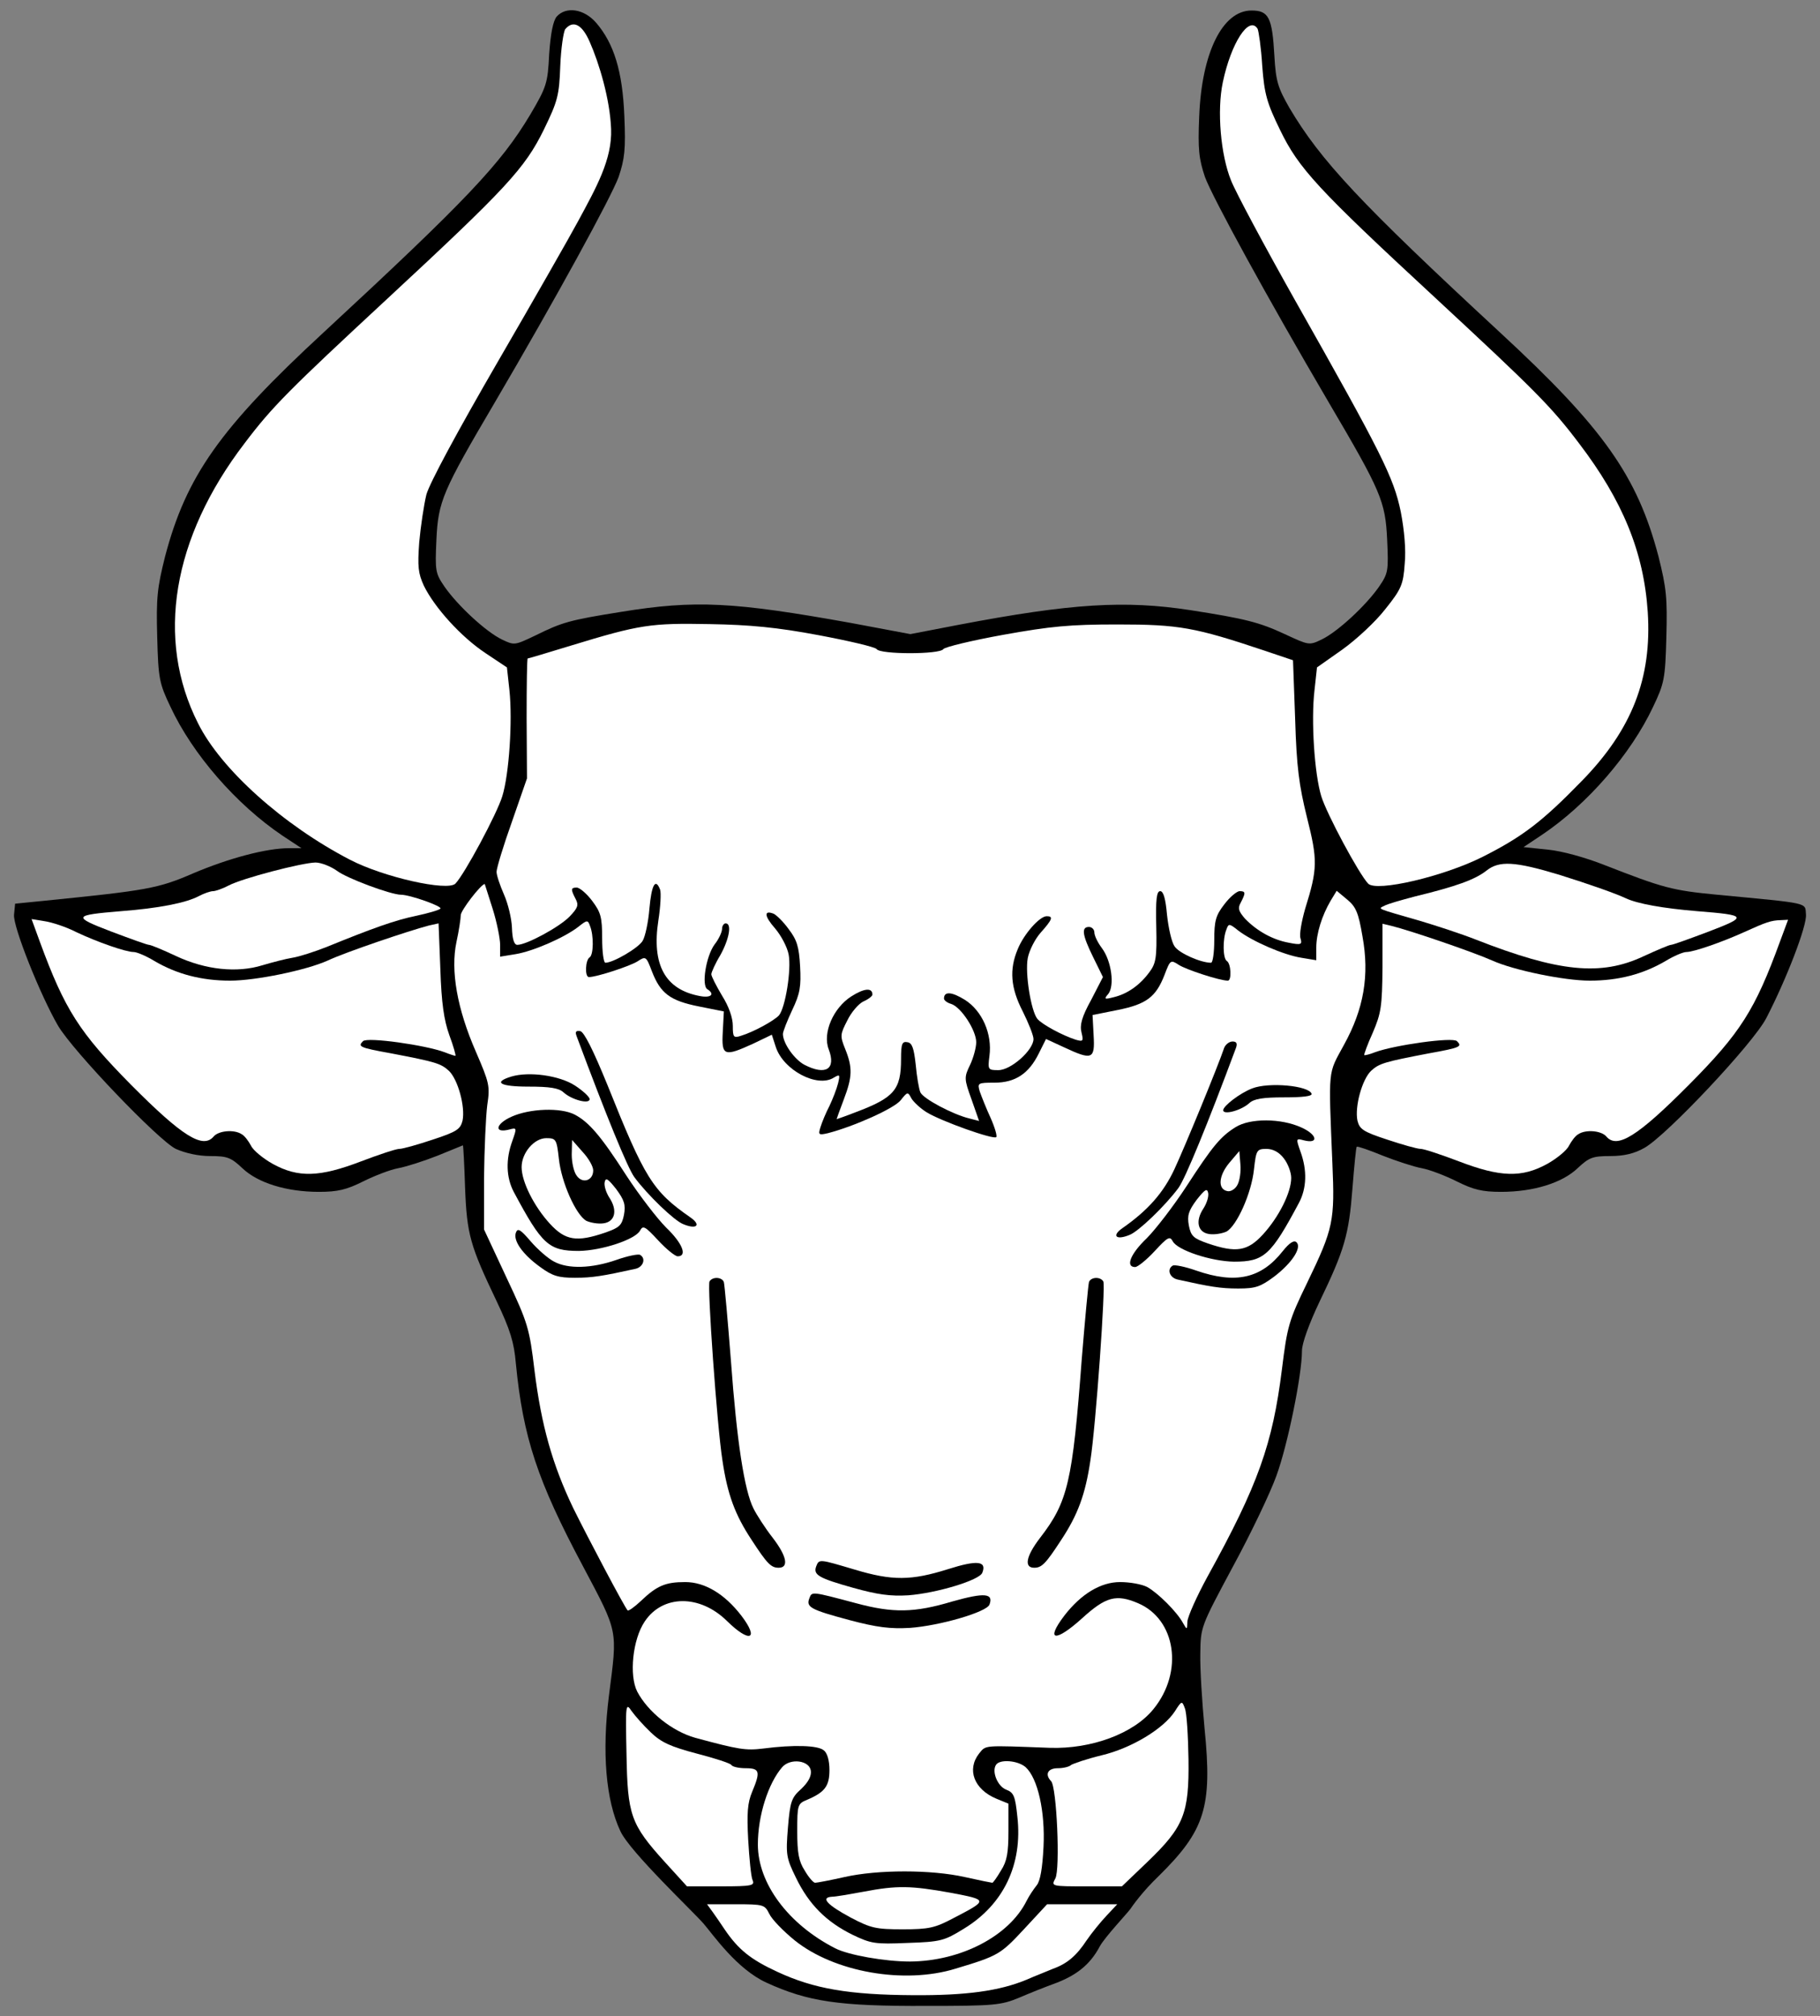 <?xml version="1.0" encoding="UTF-8" standalone="no"?>
<!DOCTYPE svg PUBLIC "-//W3C//DTD SVG 1.1//EN" "http://www.w3.org/Graphics/SVG/1.1/DTD/svg11.dtd">
<svg xmlns:dc="http://purl.org/dc/elements/1.1/" version="1.1" xmlns:xl="http://www.w3.org/1999/xlink" xmlns="http://www.w3.org/2000/svg" viewBox="36 76.5 292.5 324" width="292.5" height="324">
  <rect x="36" y="76.5" width="292.5" height="324" fill="#808080" stroke="none"/>
  <defs>
    <clipPath id="artboard_clip_path">
      <path d="M 36 76.5 L 328.5 76.5 L 328.5 350.654 L 216 400.5 L 36 400.5 Z"/>
    </clipPath>
  </defs>
  <g id="Bull_s_Head_Cabossed_(5)" stroke="none" stroke-opacity="1" stroke-dasharray="none" fill="none" fill-opacity="1">
    <title>Bull&apos;s Head Cabossed (5)</title>
    <g id="Bull_s_Head_Cabossed_(5)_Art" clip-path="url(#artboard_clip_path)">
      <title>Art</title>
      <g id="Group_53">
        <g id="Graphic_83">
          <path d="M 125.468 79.167 C 124.893 79.857 124.49 81.871 124.26 85.207 C 124.03 89.867 123.858 90.442 121.211 94.93 C 116.494 102.811 111.086 108.564 87.96 129.965 C 71.334 145.325 65.926 153.034 62.532 165.92 C 61.266 170.983 61.094 172.536 61.266 178.864 C 61.439 185.595 61.612 186.343 63.395 190.082 C 66.962 197.733 73.98 205.787 81.401 210.792 L 84.451 212.806 L 82.437 212.806 C 78.813 212.806 72.772 214.417 67.077 216.833 C 61.381 219.307 59.598 219.594 43.03 221.263 L 38.428 221.723 L 38.255 223.506 C 38.082 225.405 42.455 236.393 45.331 241.34 C 47.747 245.425 61.439 259.749 64.258 261.13 C 65.811 261.82 67.882 262.281 69.781 262.281 C 72.542 262.281 73.117 262.511 74.958 264.237 C 77.432 266.595 82.034 268.033 87.269 268.033 C 90.261 268.033 91.699 267.688 94.345 266.365 C 96.186 265.445 98.718 264.467 99.983 264.237 C 101.249 264.006 104.125 263.086 106.311 262.223 C 108.555 261.303 110.396 260.555 110.396 260.555 C 110.453 260.555 110.626 263.604 110.741 267.286 C 111.029 274.879 111.547 276.663 115.804 285.58 C 117.99 290.182 118.623 292.196 118.91 295.647 C 120.061 307.441 122.362 314.459 129.668 328.151 C 135.421 339.024 135.248 338.218 133.868 348.976 C 132.717 358.066 133.35 365.775 135.709 370.78 C 137.262 374.116 147.48 383.779 149.067 385.622 C 150.655 387.466 154.405 392.928 159.18 395.114 C 165.854 398.163 170.801 398.911 184.838 398.854 C 195.826 398.854 196.862 398.739 199.796 397.531 C 201.521 396.783 203.995 395.805 205.261 395.344 C 208.943 394.021 211.186 392.238 212.739 389.304 C 213.545 387.808 217.234 383.896 217.629 383.321 C 218.025 382.746 219.643 380.445 222.174 378.028 C 229.653 370.665 230.861 366.925 229.595 354.327 C 229.193 350.069 228.847 344.604 228.905 342.245 C 228.963 337.931 228.963 337.931 234.14 328.266 C 237.017 322.973 240.181 316.358 241.159 313.596 C 242.942 308.706 245.243 297.488 245.243 293.576 C 245.243 292.368 246.394 289.204 248.062 285.695 C 252.089 277.353 252.779 274.937 253.355 267.516 C 253.642 263.891 253.93 260.9 254.045 260.785 C 254.16 260.67 256.001 261.303 258.245 262.223 C 260.431 263.086 263.25 264.006 264.515 264.237 C 265.781 264.467 268.312 265.445 270.153 266.365 C 272.799 267.688 274.238 268.033 277.229 268.033 C 282.464 268.033 287.067 266.595 289.54 264.237 C 291.381 262.511 291.956 262.281 294.775 262.281 C 297.019 262.281 298.687 261.878 300.298 260.957 C 303.865 258.944 317.729 244.217 319.858 240.132 C 323.079 233.919 326.416 225.29 326.244 223.449 C 326.071 221.493 327.049 221.723 311.976 220.285 C 304.728 219.594 303.29 219.192 293.855 215.51 C 290.806 214.302 287.067 213.266 284.765 213.036 L 280.853 212.633 L 283.787 210.677 C 291.094 205.787 298.112 197.676 301.679 190.082 C 303.462 186.343 303.635 185.595 303.807 178.864 C 303.98 172.536 303.807 170.983 302.542 165.92 C 299.148 153.034 293.74 145.325 277.114 129.965 C 254.563 109.082 248.235 102.293 243.23 93.837 C 241.389 90.615 241.044 89.579 240.813 85.495 C 240.468 79.282 239.893 78.189 237.132 78.189 C 232.472 78.189 229.135 84.977 228.732 95.16 C 228.502 100.51 228.675 102.006 229.653 104.94 C 230.861 108.219 239.663 124.327 249.558 141.183 C 257.957 155.45 258.647 157.061 258.935 163.216 C 259.165 168.279 259.108 168.624 257.612 170.81 C 255.483 173.859 250.939 178.059 248.407 179.267 C 246.394 180.245 246.336 180.187 242.482 178.404 C 238.397 176.505 236.154 175.93 227.294 174.549 C 216.766 172.939 208.195 173.456 190.073 176.908 L 182.307 178.404 L 172.815 176.62 C 153.945 173.226 147.732 172.881 135.766 174.837 C 127.482 176.16 126.331 176.505 122.017 178.634 C 118.738 180.187 118.68 180.245 116.667 179.267 C 114.135 178.059 109.591 173.859 107.462 170.81 C 105.966 168.624 105.909 168.279 106.139 163.216 C 106.426 157.061 107.117 155.45 115.516 141.183 C 125.411 124.327 134.213 108.219 135.421 104.94 C 136.399 102.006 136.571 100.51 136.341 95.16 C 136.054 87.969 134.673 83.481 131.797 80.145 C 129.841 77.901 126.964 77.498 125.468 79.167 Z" fill="black"/>
        </g>
        <g id="Graphic_82">
          <path d="M 130.761 83.194 C 132.314 86.703 134.033 92.467 134.213 97.231 C 134.396 102.094 131.854 106.608 128.863 112.131 C 127.597 114.489 121.787 124.672 115.976 134.682 C 109.475 145.9 105.046 154.127 104.528 155.968 C 104.125 157.636 103.608 161.088 103.377 163.619 C 103.09 167.588 103.205 168.624 104.125 170.637 C 105.851 174.147 110.108 178.864 114.02 181.453 L 117.472 183.754 L 117.875 187.436 C 118.392 192.383 117.817 200.955 116.724 204.464 C 115.861 207.283 110.684 216.948 109.188 218.501 C 107.922 219.767 97.625 217.466 92.217 214.647 C 81.574 209.124 71.507 200.15 67.825 192.728 C 60.979 179.209 63.683 162.929 75.303 147.741 C 79.733 141.873 82.379 139.227 98.257 124.499 C 117.357 106.781 120.348 103.559 123.397 97.346 C 125.641 92.744 125.871 91.823 126.044 87.106 C 126.159 84.229 126.561 81.583 126.849 81.18 C 128.115 79.685 129.553 80.432 130.761 83.194 Z" fill="#FFFFFF"/>
        </g>
        <g id="Graphic_81">
          <path d="M 238.11 81.123 C 238.282 81.468 238.685 84.172 238.857 87.048 C 239.203 91.651 239.605 93.031 241.734 97.403 C 244.725 103.559 247.659 106.781 266.816 124.499 C 282.694 139.227 285.341 141.873 289.77 147.741 C 296.789 156.946 300.183 165.23 300.816 174.837 C 301.506 185.48 298.285 193.764 290.173 202.048 C 283.845 208.549 280.681 210.965 274.295 214.187 C 268.025 217.351 257.209 219.882 255.886 218.501 C 254.39 216.948 249.213 207.283 248.35 204.464 C 247.257 200.898 246.681 192.326 247.257 187.436 L 247.659 183.754 L 251.744 180.877 C 253.988 179.267 257.094 176.39 258.647 174.377 C 261.236 171.155 261.524 170.407 261.754 167.128 C 261.984 164.885 261.696 161.72 261.121 158.729 C 259.971 153.206 258.072 149.409 244.15 124.787 C 239.26 116.1 234.6 107.413 233.852 105.515 C 232.184 101.43 231.551 94.297 232.529 89.695 C 233.852 83.424 236.729 78.937 238.11 81.123 Z" fill="#FFFFFF"/>
        </g>
        <g id="Graphic_80">
          <path d="M 167.579 178.576 C 172.469 179.497 176.669 180.475 176.899 180.82 C 177.474 181.683 187.024 181.683 187.599 180.82 C 187.83 180.475 192.144 179.439 197.207 178.519 C 204.916 177.138 207.907 176.851 215.616 176.851 C 225.453 176.851 228.042 177.311 239.203 181.05 L 243.805 182.603 L 244.15 192.096 C 244.38 199.804 244.783 202.738 246.049 207.858 C 247.774 214.704 247.774 216.085 245.761 222.528 C 245.186 224.542 244.783 226.728 245.013 227.303 C 245.301 228.281 245.128 228.396 243.115 227.994 C 240.583 227.533 238.052 226.153 236.096 224.139 C 235.061 222.931 234.888 222.471 235.406 221.55 C 236.211 219.997 236.211 219.709 235.233 219.709 C 234.773 219.709 233.622 220.687 232.759 221.838 C 231.379 223.621 231.149 224.484 231.149 227.591 C 231.149 229.547 230.919 231.215 230.631 231.215 C 228.963 231.215 225.453 229.662 224.763 228.569 C 224.303 227.936 223.785 225.635 223.555 223.506 C 223.325 220.917 222.98 219.709 222.462 219.709 C 221.887 219.709 221.714 221.033 221.829 225.405 C 221.944 230.41 221.771 231.33 220.736 232.711 C 219.183 234.839 217.169 236.22 215.041 236.738 C 213.487 237.141 213.372 237.083 214.12 236.22 C 215.156 234.897 214.638 230.927 213.085 228.856 C 212.394 227.936 211.877 226.843 211.877 226.325 C 211.877 225.865 211.474 225.462 211.014 225.462 C 209.748 225.462 209.921 226.728 211.704 230.352 L 213.257 233.516 L 211.359 237.198 C 209.863 239.902 209.518 241.225 209.805 242.376 C 210.151 243.814 210.093 243.929 208.885 243.584 C 206.756 242.893 203.535 241.168 202.729 240.247 C 201.694 238.981 200.716 232.883 201.176 230.467 C 201.406 229.259 202.327 227.418 203.247 226.383 C 205.146 224.254 205.318 223.736 204.225 223.736 C 203.075 223.736 200.543 226.613 199.565 229.029 C 198.185 232.308 198.415 235.242 200.371 239.039 C 201.291 240.88 202.097 242.893 202.097 243.469 C 202.097 245.252 198.472 248.474 196.459 248.474 C 194.791 248.474 194.733 248.416 195.021 246.173 C 195.481 242.663 193.87 238.981 191.109 237.198 C 188.98 235.875 187.714 235.76 187.714 236.968 C 187.714 237.256 188.232 237.658 188.865 237.831 C 190.476 238.349 192.892 242.088 192.892 243.986 C 192.892 244.849 192.432 246.518 191.914 247.611 C 190.936 249.624 190.936 249.854 192.144 253.191 L 193.352 256.643 L 191.799 256.24 C 189.153 255.607 184.378 253.076 183.918 252.041 C 183.687 251.523 183.342 249.509 183.17 247.611 C 182.882 244.964 182.594 244.102 181.847 243.986 C 180.984 243.814 180.811 244.217 180.811 246.69 C 180.811 251.638 179.718 252.903 173.447 255.262 C 171.837 255.895 170.456 256.355 170.456 256.355 C 170.456 256.298 170.974 254.859 171.606 253.191 C 172.987 249.567 173.045 248.071 171.837 245.08 C 170.974 242.951 171.031 242.721 172.182 240.477 C 172.815 239.154 174.023 237.773 174.771 237.428 C 175.576 237.083 176.209 236.565 176.209 236.335 C 176.209 235.185 174.886 235.3 172.815 236.623 C 169.938 238.464 168.155 242.491 169.19 245.137 C 170.398 248.301 168.73 249.394 165.278 247.611 C 163.667 246.748 161.827 244.159 161.827 242.663 C 161.827 242.261 162.517 240.535 163.322 238.809 C 164.588 236.163 164.761 235.012 164.588 231.79 C 164.415 228.626 164.07 227.533 162.747 225.807 C 161.884 224.599 160.734 223.506 160.331 223.334 C 158.72 222.701 158.835 223.736 160.561 225.692 C 161.539 226.843 162.517 228.684 162.747 229.892 C 163.207 232.308 162.229 238.406 161.194 239.672 C 160.388 240.535 157.167 242.318 155.096 242.951 C 153.888 243.354 153.773 243.181 153.773 241.34 C 153.773 240.075 153.14 238.234 152.047 236.508 C 151.126 234.954 150.321 233.401 150.321 233.056 C 150.321 232.768 150.954 231.33 151.759 230.007 C 153.197 227.418 153.658 224.887 152.622 224.887 C 152.334 224.887 152.047 225.29 152.047 225.75 C 152.047 226.268 151.529 227.418 150.839 228.281 C 149.458 230.18 148.71 234.897 149.688 235.472 C 150.954 236.278 150.263 236.91 148.48 236.565 C 142.9 235.53 140.714 231.56 141.807 224.427 C 142.152 222.241 142.267 219.997 142.094 219.479 C 141.346 217.523 140.714 218.674 140.368 222.528 C 140.196 224.714 139.678 227.073 139.275 227.706 C 138.585 228.856 134.558 231.215 133.292 231.215 C 133.005 231.215 132.775 229.432 132.775 227.303 C 132.775 223.851 132.544 223.104 131.164 221.263 C 130.301 220.112 129.15 219.134 128.69 219.134 C 127.712 219.134 127.712 219.422 128.517 220.975 C 129.035 221.953 128.863 222.413 127.539 223.794 C 125.929 225.462 120.636 228.339 119.14 228.339 C 118.623 228.339 118.335 227.418 118.277 225.577 C 118.22 224.082 117.645 221.723 117.012 220.285 C 116.379 218.846 115.804 217.178 115.804 216.603 C 115.804 216.028 116.897 212.403 118.277 208.549 L 120.694 201.588 L 120.636 191.923 C 120.636 186.63 120.694 182.316 120.809 182.316 C 120.924 182.316 124.03 181.395 127.77 180.245 C 138.873 176.851 140.599 176.62 150.033 176.793 C 156.534 176.908 160.849 177.311 167.579 178.576 Z" fill="#FFFFFF"/>
        </g>
        <g id="Graphic_79">
          <path d="M 90.146 216.43 C 91.699 217.638 98.833 220.285 100.443 220.285 C 101.882 220.285 107.232 222.183 106.772 222.528 C 106.542 222.758 104.758 223.276 102.86 223.679 C 99.523 224.369 95.956 225.635 88.478 228.684 C 86.579 229.432 84.105 230.237 83.012 230.41 C 81.919 230.582 79.733 231.158 78.18 231.618 C 74.095 232.883 69.033 232.366 64.258 230.122 C 62.187 229.144 60.231 228.339 59.943 228.339 C 59.656 228.339 56.952 227.361 53.903 226.21 C 47.575 223.794 47.747 223.564 55.399 222.931 C 61.439 222.471 65.869 221.608 67.94 220.515 C 68.803 220.055 69.838 219.709 70.241 219.709 C 70.644 219.709 71.794 219.307 72.772 218.789 C 74.958 217.638 84.451 215.165 86.694 215.107 C 87.615 215.107 89.168 215.74 90.146 216.43 Z" fill="#FFFFFF"/>
        </g>
        <g id="Graphic_78">
          <path d="M 286.549 217.063 C 291.496 218.616 295.581 220.055 297.307 220.86 C 299.148 221.723 303.232 222.471 308.812 222.931 C 316.809 223.564 316.924 223.794 310.596 226.21 C 307.547 227.361 304.843 228.339 304.555 228.339 C 304.268 228.339 302.254 229.202 300.126 230.18 C 293.28 233.401 286.491 232.711 273.145 227.476 C 270.959 226.613 266.932 225.29 264.228 224.484 C 257.037 222.413 257.439 222.586 258.475 222.068 C 258.935 221.78 261.179 221.148 263.365 220.572 C 269.981 218.962 273.03 217.868 274.87 216.43 C 276.942 214.762 279.473 214.935 286.549 217.063 Z" fill="#FFFFFF"/>
        </g>
        <g id="Graphic_77">
          <path d="M 115.171 222.528 C 115.861 224.714 116.379 227.361 116.379 228.339 L 116.379 230.237 L 118.853 229.834 C 121.672 229.374 126.677 227.188 128.92 225.462 C 130.358 224.312 130.473 224.312 130.819 225.29 C 131.451 226.843 131.394 229.949 130.761 230.352 C 130.071 230.755 129.956 233.516 130.646 233.516 C 131.912 233.516 137.319 231.733 138.47 230.985 C 139.793 230.122 139.851 230.18 140.771 232.596 C 142.152 236.163 143.705 237.313 148.307 238.234 L 152.334 239.039 L 152.162 242.318 C 151.932 246.23 152.392 246.345 157.052 244.217 L 160.043 242.778 L 160.676 244.734 C 161.884 248.474 167.349 251.35 169.996 249.682 C 170.974 249.107 171.031 249.164 170.686 250.602 C 170.456 251.523 169.823 253.134 169.305 254.227 C 168.73 255.32 168.097 256.873 167.867 257.621 C 167.464 258.886 167.579 258.944 169.075 258.599 C 173.275 257.506 179.718 254.629 180.754 253.306 C 181.847 251.925 181.904 251.925 182.479 253.018 C 182.825 253.594 183.918 254.629 184.953 255.262 C 187.312 256.7 195.711 259.692 196.114 259.232 C 196.286 259.059 195.884 257.678 195.193 256.125 C 194.503 254.629 193.755 252.731 193.467 251.925 C 193.065 250.545 193.122 250.487 195.826 250.487 C 199.163 250.487 201.349 249.049 202.96 245.77 L 204.11 243.469 L 206.987 244.792 C 211.531 246.92 211.992 246.748 211.761 242.893 L 211.589 239.614 L 215.616 238.809 C 220.218 237.888 221.771 236.738 223.152 233.171 C 224.073 230.755 224.13 230.697 225.453 231.56 C 226.604 232.308 232.012 234.092 233.335 234.092 C 233.968 234.092 233.852 231.33 233.162 230.927 C 232.529 230.525 232.472 227.418 233.105 225.865 C 233.45 224.887 233.565 224.887 235.003 226.038 C 237.247 227.763 242.252 229.949 245.128 230.41 L 247.544 230.812 L 247.544 228.799 C 247.544 226.498 248.465 223.621 249.845 221.263 L 250.823 219.652 L 252.549 221.09 C 253.93 222.241 254.333 223.219 254.966 226.958 C 256.116 233.229 255.196 238.636 251.974 244.447 C 249.385 249.222 249.5 247.898 250.133 263.431 C 250.536 272.693 250.306 273.901 246.106 282.588 C 243.115 288.744 242.885 289.607 242.022 296.568 C 240.526 308.534 238.225 315.092 230.056 329.877 C 228.33 333.041 226.892 336.262 226.834 337.068 C 226.776 338.449 226.776 338.449 226.144 337.356 C 225.166 335.515 222.059 332.466 220.391 331.545 C 219.528 331.085 217.572 330.74 216.019 330.74 C 212.912 330.74 209.748 332.638 207.044 336.147 C 203.938 340.232 205.606 340.462 209.921 336.55 C 213.717 333.098 215.386 332.638 218.895 334.134 C 224.993 336.723 226.259 345.179 221.369 351.162 C 218.205 355.074 211.416 357.606 204.685 357.376 C 193.87 356.973 194.503 356.915 193.352 358.296 C 191.339 360.885 192.547 364.049 196.114 365.545 L 198.07 366.35 L 198.07 370.78 C 198.07 374.231 197.84 375.612 196.862 377.108 C 196.229 378.201 195.596 379.064 195.481 379.064 C 195.366 379.064 193.352 378.661 191.051 378.143 C 185.643 376.935 177.072 376.935 171.722 378.143 C 169.42 378.661 167.292 379.064 167.004 379.064 C 166.717 379.064 165.969 378.201 165.336 377.108 C 164.358 375.612 164.128 374.231 164.128 370.78 C 164.128 366.523 164.185 366.35 165.739 365.717 C 168.557 364.509 169.305 363.531 169.305 360.942 C 169.305 359.447 168.96 358.181 168.385 357.778 C 167.464 356.973 163.552 356.858 158.662 357.491 C 155.844 357.836 154.751 357.663 147.732 355.765 C 144.05 354.729 140.138 351.623 138.412 348.344 C 137.089 345.755 137.665 339.944 139.621 337.068 C 142.497 332.753 148.48 332.696 152.852 337.01 C 156.476 340.577 158.087 340.002 155.153 336.147 C 152.449 332.638 149.285 330.74 146.121 330.74 C 142.957 330.74 141.576 331.315 138.988 333.789 C 137.952 334.767 136.974 335.457 136.859 335.284 C 136.341 334.709 130.531 323.721 128.115 318.831 C 124.778 311.87 122.995 305.542 121.902 296.74 C 121.096 290.009 120.866 289.147 117.414 281.84 L 113.79 274.074 L 113.79 265.732 C 113.848 261.13 114.078 255.895 114.308 254.112 C 114.768 251.005 114.653 250.545 112.467 245.482 C 109.475 238.636 108.382 232.481 109.36 227.878 C 109.763 226.038 110.051 224.082 110.051 223.564 C 110.051 222.816 113.272 218.616 113.905 218.559 C 113.905 218.559 114.48 220.342 115.171 222.528 Z" fill="#FFFFFF"/>
        </g>
        <g id="Graphic_76">
          <path d="M 48.207 226.268 C 51.602 227.878 56.204 229.489 57.47 229.489 C 57.987 229.489 59.483 230.122 60.806 230.927 C 64.431 233.056 68.4 234.092 73.002 234.092 C 77.087 234.092 85.198 232.423 88.65 230.87 C 91.584 229.489 101.824 226.038 104.931 225.232 L 106.484 224.887 L 106.772 232.251 C 106.944 237.658 107.347 240.42 108.21 242.836 C 108.9 244.677 109.303 246.173 109.188 246.173 C 109.073 246.173 108.325 245.942 107.462 245.597 C 104.413 244.447 95.036 243.124 94.345 243.814 C 93.483 244.677 93.713 244.849 98.833 245.77 C 106.024 247.151 106.829 247.381 108.152 248.589 C 109.591 249.969 110.799 254.342 110.338 256.585 C 109.993 257.966 109.418 258.369 105.564 259.634 C 103.147 260.44 100.731 261.13 100.156 261.13 C 99.638 261.13 96.877 262.05 94 263.144 C 87.384 265.675 83.933 265.79 79.848 263.546 C 78.295 262.683 76.684 261.36 76.339 260.612 C 75.936 259.864 75.303 259.001 74.843 258.771 C 73.635 257.966 71.161 258.196 70.356 259.117 C 68.63 261.188 65.351 259.174 57.009 250.775 C 48.783 242.433 46.424 238.809 42.397 227.821 L 41.074 224.197 L 43.202 224.542 C 44.353 224.714 46.654 225.462 48.207 226.268 Z" fill="#FFFFFF"/>
        </g>
        <g id="Graphic_75">
          <path d="M 322.044 227.878 C 318.075 238.751 315.716 242.491 307.489 250.775 C 299.148 259.174 295.868 261.188 294.143 259.117 C 293.337 258.196 290.863 257.966 289.655 258.771 C 289.195 259.001 288.562 259.864 288.16 260.612 C 287.814 261.36 286.204 262.683 284.65 263.546 C 280.566 265.79 277.114 265.675 270.498 263.144 C 267.622 262.05 264.86 261.13 264.343 261.13 C 263.767 261.13 261.351 260.44 258.935 259.634 C 255.081 258.369 254.505 257.966 254.16 256.585 C 253.7 254.342 254.908 249.969 256.346 248.589 C 257.669 247.381 258.475 247.151 265.666 245.77 C 270.786 244.849 271.016 244.677 270.153 243.814 C 269.463 243.124 260.086 244.447 256.979 245.597 C 256.116 245.942 255.368 246.115 255.253 246.058 C 255.196 245.942 255.771 244.332 256.634 242.433 C 257.957 239.327 258.13 238.291 258.187 231.963 L 258.187 224.944 L 259.625 225.29 C 262.674 226.038 272.914 229.547 275.848 230.87 C 279.3 232.423 287.412 234.092 291.496 234.092 C 296.099 234.092 300.068 233.056 303.692 230.927 C 305.015 230.122 306.511 229.489 307.029 229.489 C 308.18 229.489 312.667 227.936 316.234 226.325 C 319.915 224.657 320.606 224.427 322.159 224.369 L 323.367 224.312 L 322.044 227.878 Z" fill="#FFFFFF"/>
        </g>
        <g id="Graphic_74">
          <path d="M 227.007 359.216 C 227.122 367.961 226.259 370.089 220.391 375.727 L 216.306 379.639 L 210.611 379.639 C 204.973 379.639 204.916 379.639 205.606 378.373 C 206.411 376.935 205.836 363.589 204.916 362.726 C 203.88 361.633 204.398 360.655 206.009 360.655 C 206.872 360.655 207.85 360.425 208.137 360.137 C 208.482 359.907 210.668 359.159 213.027 358.584 C 217.86 357.433 222.98 354.327 224.821 351.508 C 225.914 349.782 225.971 349.782 226.431 351.047 C 226.719 351.738 226.949 355.42 227.007 359.216 Z" fill="#FFFFFF"/>
        </g>
        <g id="Graphic_73">
          <path d="M 140.599 354.902 C 142.267 356.513 143.82 357.203 147.962 358.296 C 150.839 359.044 153.37 359.849 153.542 360.137 C 153.715 360.425 154.751 360.655 155.844 360.655 C 158.087 360.655 158.26 361.172 156.879 364.452 C 156.131 366.235 156.016 367.903 156.246 372.16 C 156.419 375.152 156.707 378.086 156.937 378.604 C 157.339 379.524 156.879 379.639 151.874 379.639 L 146.409 379.639 L 142.9 375.785 C 137.319 369.629 136.859 368.191 136.687 358.353 C 136.514 350.357 136.571 350.069 137.492 351.45 C 138.067 352.255 139.448 353.809 140.599 354.902 Z" fill="#FFFFFF"/>
        </g>
        <g id="Graphic_72">
          <path d="M 166.314 361.057 C 166.429 361.92 165.911 362.898 164.761 363.991 C 163.207 365.372 162.977 366.005 162.632 370.204 C 162.287 374.519 162.344 375.037 163.898 378.201 C 165.969 382.516 168.788 385.334 172.987 387.406 C 175.979 388.844 176.611 388.959 181.904 388.729 C 187.197 388.556 187.772 388.384 190.936 386.428 C 197.264 382.573 200.371 376.13 199.508 368.479 C 199.163 365.142 198.933 364.567 197.724 364.106 C 196.344 363.589 195.366 361.23 196.056 360.137 C 196.631 359.159 199.565 359.389 200.831 360.482 C 202.787 362.265 203.995 367.616 203.707 373.311 C 203.535 376.705 203.19 378.776 202.614 379.467 C 202.154 380.042 201.406 381.135 201.004 381.94 C 198.185 387.636 190.418 391.663 182.249 391.72 C 178.222 391.72 172.354 390.685 170.226 389.592 C 162.69 385.737 157.8 379.179 157.8 372.908 C 157.8 368.248 159.468 363.071 161.712 360.482 C 163.035 358.986 166.084 359.389 166.314 361.057 Z" fill="#FFFFFF"/>
        </g>
        <g id="Graphic_71">
          <path d="M 188.808 380.675 C 194.848 381.825 194.848 381.825 189.21 384.759 C 186.276 386.312 185.298 386.543 181.099 386.543 C 176.784 386.543 175.979 386.37 172.7 384.644 C 168.96 382.631 167.81 381.423 169.708 381.307 C 170.283 381.307 172.584 380.905 174.771 380.502 C 180.178 379.467 182.422 379.524 188.808 380.675 Z" fill="#FFFFFF"/>
        </g>
        <g id="Graphic_70">
          <path d="M 159.641 384.069 C 160.043 384.932 161.884 386.83 163.725 388.326 C 170.111 393.446 181.329 395.402 189.555 392.871 C 196.459 390.8 196.804 390.57 200.601 386.485 L 204.283 382.516 L 209.921 382.516 L 215.558 382.516 L 213.833 384.356 C 212.855 385.392 211.416 387.175 210.668 388.268 C 209 390.8 207.504 392.065 205.261 392.871 C 204.34 393.273 202.384 394.021 200.946 394.654 C 196.631 396.438 191.339 397.185 182.767 397.128 C 172.412 397.07 166.774 396.092 160.964 393.389 C 156.591 391.375 154.636 389.764 152.449 386.543 C 151.932 385.737 151.069 384.529 150.551 383.781 L 149.631 382.516 L 154.233 382.516 C 158.72 382.516 158.893 382.573 159.641 384.069 Z" fill="#FFFFFF"/>
        </g>
        <g id="Graphic_69">
          <path d="M 128.69 243.066 C 133.407 255.722 136.859 264.179 137.952 265.675 C 140.081 268.551 144.338 272.636 145.776 273.211 C 147.962 274.132 148.768 273.384 146.927 272.118 C 140.886 267.918 139.621 265.847 133.638 250.89 C 131.336 245.252 129.898 242.376 129.265 242.203 C 128.517 242.088 128.402 242.318 128.69 243.066 Z" fill="black"/>
        </g>
        <g id="Graphic_68">
          <path d="M 232.759 244.849 C 231.666 248.071 226.374 260.9 224.763 264.352 C 222.98 268.206 220.448 271.025 216.421 273.844 C 214.58 275.11 215.386 275.857 217.572 274.937 C 219.01 274.362 223.267 270.277 225.396 267.401 C 226.489 265.905 230.056 257.218 234.658 244.849 C 234.888 244.159 234.715 243.871 234.083 243.871 C 233.565 243.871 232.99 244.332 232.759 244.849 Z" fill="black"/>
        </g>
        <g id="Graphic_67">
          <path d="M 118.162 249.509 C 115.171 250.43 116.379 251.12 120.924 251.12 C 124.375 251.12 125.814 251.35 126.561 252.041 C 127.885 253.249 130.761 253.996 130.761 253.134 C 130.761 252.788 129.726 251.81 128.402 250.947 C 125.929 249.337 121.039 248.646 118.162 249.509 Z" fill="black"/>
        </g>
        <g id="Graphic_66">
          <path d="M 237.247 251.408 C 235.291 252.156 232.587 254.227 232.587 254.917 C 232.587 255.722 235.463 254.974 236.786 253.766 C 237.534 253.076 238.973 252.846 242.424 252.846 C 245.301 252.846 246.912 252.673 246.796 252.271 C 246.336 250.947 239.893 250.372 237.247 251.408 Z" fill="black"/>
        </g>
        <g id="Graphic_65">
          <path d="M 118.22 255.952 C 115.631 257.103 115.343 258.656 117.817 258.023 C 119.083 257.678 119.083 257.736 118.335 259.864 C 117.242 262.856 117.357 265.732 118.565 268.033 C 123.11 276.548 124.203 277.526 129.035 277.526 C 132.717 277.468 138.125 275.685 138.873 274.247 C 139.333 273.384 139.678 273.556 141.749 275.8 C 143.072 277.238 144.51 278.389 144.913 278.389 C 146.524 278.389 145.661 276.26 143.072 273.786 C 141.634 272.348 138.758 268.609 136.687 265.445 C 132.544 259.001 130.646 256.815 128.345 255.607 C 126.101 254.457 121.154 254.629 118.22 255.952 Z" fill="black"/>
        </g>
        <g id="Graphic_64">
          <path d="M 125.814 262.683 C 126.216 266.538 128.575 271.773 130.243 272.693 C 130.876 272.981 132.084 273.211 132.947 273.096 C 134.846 272.866 135.306 271.025 133.925 268.954 C 133.407 268.149 133.062 267.055 133.177 266.48 C 133.35 265.675 133.695 265.905 135.018 267.573 C 136.341 269.357 136.571 270.104 136.284 271.715 C 135.939 273.441 135.536 273.786 133.235 274.592 C 128.69 276.145 126.849 275.857 124.375 273.154 C 121.844 270.392 119.831 266.423 119.831 264.064 C 119.831 261.763 121.844 259.404 123.8 259.404 C 125.353 259.404 125.468 259.577 125.814 262.683 Z" fill="#FFFFFF"/>
        </g>
        <g id="Graphic_63">
          <path d="M 131.336 264.582 C 131.336 266.25 129.611 266.768 128.69 265.445 C 128.23 264.869 127.885 263.316 127.885 262.05 L 127.942 259.692 L 129.611 261.59 C 130.589 262.626 131.336 263.949 131.336 264.582 Z" fill="#FFFFFF"/>
        </g>
        <g id="Graphic_62">
          <path d="M 234.6 257.621 C 232.184 259.117 230.919 260.612 226.661 267.171 C 224.59 270.335 221.714 274.074 220.276 275.512 C 217.687 277.986 216.824 280.115 218.435 280.115 C 218.838 280.115 220.276 278.964 221.599 277.526 C 223.67 275.282 224.015 275.11 224.475 275.972 C 225.223 277.411 230.631 279.194 234.313 279.252 C 239.145 279.252 240.238 278.274 244.783 269.759 C 245.991 267.458 246.106 264.582 245.013 261.59 C 244.265 259.462 244.265 259.404 245.531 259.749 C 248.005 260.382 247.717 258.829 245.128 257.678 C 241.849 256.183 236.902 256.183 234.6 257.621 Z" fill="black"/>
        </g>
        <g id="Graphic_61">
          <path d="M 242.309 262.626 C 243 263.489 243.517 264.927 243.517 265.79 C 243.517 268.149 241.504 272.118 238.973 274.879 C 236.499 277.583 234.658 277.871 230.113 276.318 C 227.812 275.512 227.409 275.167 227.064 273.441 C 226.776 271.83 227.007 271.082 228.33 269.299 C 229.653 267.631 229.998 267.401 230.171 268.206 C 230.286 268.781 229.941 269.874 229.423 270.68 C 228.042 272.751 228.502 274.592 230.401 274.822 C 231.264 274.937 232.472 274.707 233.105 274.419 C 234.773 273.499 237.132 268.264 237.534 264.409 C 237.88 261.303 237.995 261.13 239.548 261.13 C 240.583 261.13 241.561 261.648 242.309 262.626 Z" fill="#FFFFFF"/>
        </g>
        <g id="Graphic_60">
          <path d="M 234.888 266.883 C 234.543 267.573 233.795 268.033 233.277 267.918 C 231.666 267.631 231.839 265.445 233.565 263.374 L 235.176 261.475 L 235.348 263.604 C 235.463 264.754 235.233 266.25 234.888 266.883 Z" fill="#FFFFFF"/>
        </g>
        <g id="Graphic_59">
          <path d="M 118.91 274.592 C 118.45 275.857 119.946 278.043 122.822 280.115 C 124.778 281.553 125.756 281.84 128.402 281.84 C 131.221 281.84 132.89 281.553 138.125 280.402 C 139.39 280.115 139.851 278.734 138.873 278.159 C 138.585 277.986 136.859 278.331 135.076 278.964 C 131.106 280.345 127.309 280.46 125.066 279.252 C 124.145 278.791 122.477 277.353 121.326 276.03 C 119.658 274.074 119.198 273.786 118.91 274.592 Z" fill="black"/>
        </g>
        <g id="Graphic_58">
          <path d="M 242.137 277.583 C 238.685 281.955 234.6 282.876 228.272 280.69 C 226.489 280.057 224.763 279.712 224.475 279.884 C 223.497 280.46 223.958 281.84 225.281 282.128 C 230.458 283.279 232.127 283.566 235.003 283.566 C 237.822 283.566 238.57 283.279 240.756 281.668 C 243.632 279.482 245.243 277.008 244.38 276.145 C 243.978 275.742 243.23 276.203 242.137 277.583 Z" fill="black"/>
        </g>
        <g id="Graphic_57">
          <path d="M 150.033 282.416 C 149.631 283.048 151.241 305.715 152.104 311.18 C 152.91 316.645 154.118 319.924 156.822 324.009 C 159.295 327.806 159.928 328.439 161.136 328.439 C 162.805 328.439 162.459 326.598 160.216 323.664 C 158.95 322.053 157.569 319.867 157.109 318.946 C 155.613 316.012 154.405 307.958 153.485 295.36 C 152.967 288.686 152.449 282.933 152.334 282.531 C 152.047 281.725 150.551 281.61 150.033 282.416 Z" fill="black"/>
        </g>
        <g id="Graphic_56">
          <path d="M 211.014 282.531 C 210.899 282.933 210.381 288.456 209.863 294.784 C 208.367 314.747 207.619 317.853 203.132 323.664 C 200.889 326.598 200.543 328.439 202.212 328.439 C 203.42 328.439 204.053 327.806 206.526 324.009 C 209.23 319.924 210.438 316.645 211.244 311.18 C 212.107 305.715 213.717 283.048 213.315 282.416 C 212.797 281.61 211.301 281.725 211.014 282.531 Z" fill="black"/>
        </g>
        <g id="Graphic_55">
          <path d="M 167.177 328.209 C 166.659 329.589 167.579 330.107 173.102 331.66 C 177.014 332.753 179.085 333.041 181.962 332.868 C 186.506 332.523 193.41 330.452 193.87 329.244 C 194.618 327.346 193.065 327.173 188.347 328.669 C 182.479 330.51 179.43 330.567 173.332 328.726 C 167.695 327.058 167.637 327 167.177 328.209 Z" fill="black"/>
        </g>
        <g id="Graphic_54">
          <path d="M 166.084 333.329 C 165.508 334.767 166.256 335.169 172.469 336.838 C 177.014 338.046 179.085 338.276 182.249 338.103 C 187.024 337.758 194.56 335.572 195.021 334.364 C 195.711 332.523 194.215 332.408 189.095 333.846 C 182.94 335.687 179.545 335.745 173.562 334.134 C 166.429 332.236 166.486 332.236 166.084 333.329 Z" fill="black"/>
        </g>
      </g>
    </g>
  </g>
</svg>
